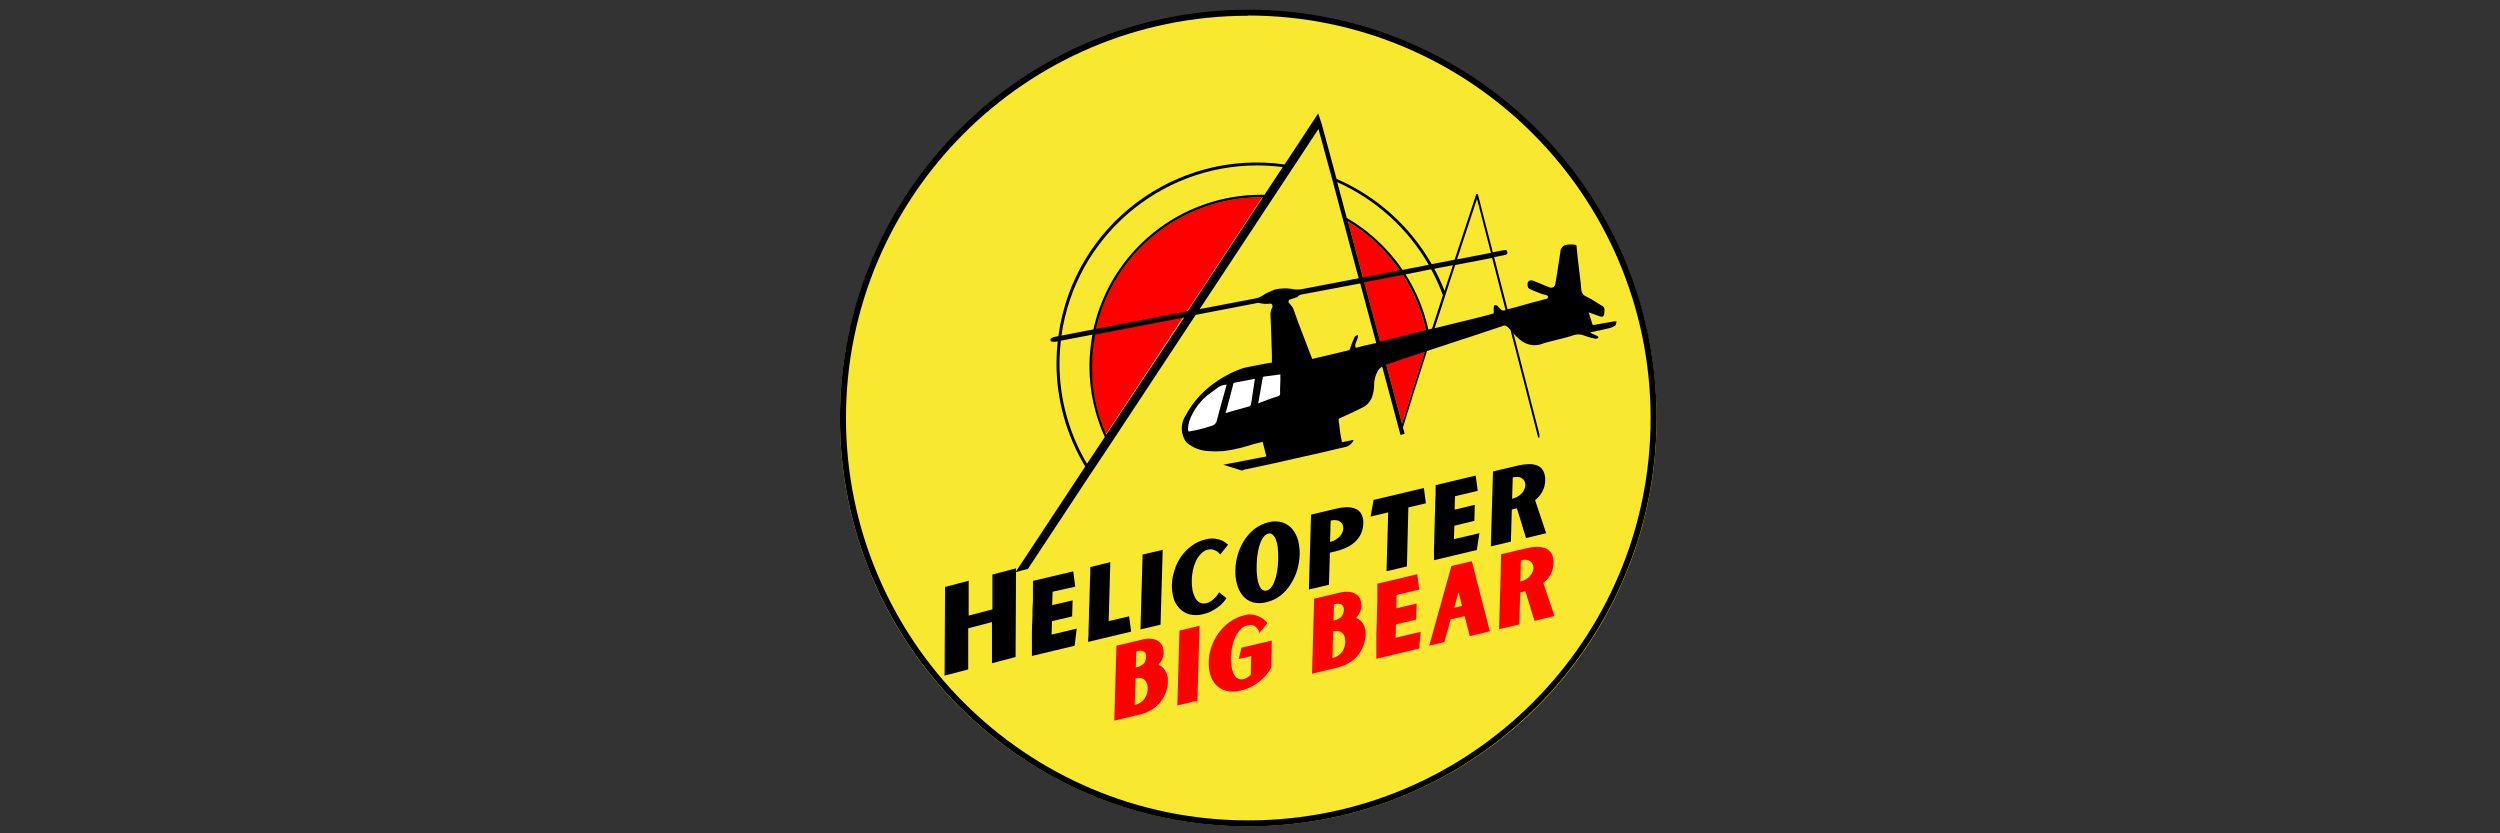 <?xml version="1.0" encoding="utf-8"?>
<!-- Generator: Adobe Illustrator 16.0.0, SVG Export Plug-In . SVG Version: 6.00 Build 0)  -->
<!DOCTYPE svg PUBLIC "-//W3C//DTD SVG 1.1//EN" "http://www.w3.org/Graphics/SVG/1.1/DTD/svg11.dtd">
<svg version="1.1" id="Layer_1" xmlns="http://www.w3.org/2000/svg" xmlns:xlink="http://www.w3.org/1999/xlink" x="0px" y="0px"
	 width="900px" height="300px" viewBox="0 0 900 300" enable-background="new 0 0 900 300" xml:space="preserve">
<rect x="0" y="0" width="900" height="300" fill="#333333" stroke="none"/>
<ellipse fill="#F9E830" cx="449.384" cy="150.811" rx="147" ry="146.651"/>
<path fill="#FF0000" d="M453.902,71.01c-33.585,0.021-60.808,27.235-60.839,60.821c0,1.195,0,2.353,0.113,3.527
	c0,0.387,0,0.772,0,1.156c0,0.773,0.128,1.546,0.2,2.297c0,0.46,0.128,0.92,0.185,1.38c0.054,0.46,0.201,1.358,0.313,2.04
	l0.275,1.435c0.128,0.641,0.275,1.285,0.423,1.836c0.147,0.551,0.219,0.974,0.348,1.452c0.129,0.476,0.332,1.249,0.516,1.837
	c0.185,0.589,0.275,0.936,0.422,1.414s0.422,1.289,0.66,1.84c0.241,0.552,0.275,0.846,0.441,1.246
	c0.386,1.014,0.792,1.984,1.214,2.96l56.354-85.388L453.902,71.01z"/>
<path fill="#FF0000" d="M514.084,123.047c-0.302-2.029-0.709-4.041-1.215-6.027l-0.219-0.916c-0.225-0.792-0.463-1.581-0.701-2.354
	c-0.128-0.402-0.256-0.825-0.387-1.214c-0.258-0.751-0.514-1.467-0.789-2.203l-0.494-1.285c-0.295-0.698-0.57-1.397-0.883-2.078
	c-0.313-0.679-0.407-0.864-0.626-1.305c-0.22-0.441-0.626-1.321-0.97-1.984c-0.351-0.661-0.57-1.01-0.848-1.524
	c-0.555-0.973-1.125-1.949-1.725-2.885c-0.352-0.551-0.701-1.102-1.07-1.636l-0.989-1.396c-0.407-0.551-0.81-1.101-1.233-1.637
	c-0.424-0.532-0.663-0.863-1.014-1.267c-0.344-0.404-0.932-1.139-1.432-1.69l-0.953-1.083c-0.625-0.663-1.251-1.305-1.84-1.931
	l-0.676-0.679c-0.901-0.864-1.84-1.708-2.778-2.519l-0.351-0.294c-0.845-0.698-1.709-1.377-2.572-2.021l-0.845-0.604
	c-0.733-0.535-1.483-1.048-2.259-1.564l-0.953-0.604l-0.976-0.589l19.458,72.84C507.063,144.985,510.204,135.082,514.084,123.047z"
	/>
<g>
	<path d="M449.384,297.5c-81.186,0-147-65.815-147-147c0-81.185,65.815-147,147-147c81.185,0,147,65.815,147,147
		C596.27,231.637,530.521,297.386,449.384,297.5z M449.384,5.668c-79.989,0-144.832,64.842-144.832,144.832
		c0,79.985,64.843,144.834,144.832,144.834c79.985,0,144.833-64.849,144.833-144.834l0,0
		C594.177,70.516,529.365,5.676,449.384,5.593V5.668z"/>
</g>
<path d="M387.625,226.296l-9.06,2.153l0.147-4.818l7.259-1.728l0.166-5.771l-7.351,1.708l0.147-4.813l8.158-1.834l-0.735-5.514
	l-14.498,3.437c0,0.476,0,1.176,0,2.128c0,0.958,0,2.04,0,3.292c0,1.251,0,2.572-0.11,4.043c-0.109,1.471,0,2.94-0.109,4.412
	c-0.113,1.464-0.113,2.936-0.147,4.331c-0.037,1.401,0,2.76,0,3.937c0,1.176,0,2.203,0,3.048s0,1.434,0,1.84l15.378-3.678
	L387.625,226.296z"/>
<path d="M407.213,227.379l-0.735-5.513l-7.351,1.708l0.588-21.186l-7.222,1.728c0,0.113,0,0.551,0,1.364
	c0,0.808,0,1.834-0.091,3.048c-0.091,1.215,0,2.685-0.11,4.263c-0.112,1.583,0,3.197-0.147,4.813
	c-0.147,1.62-0.094,3.273-0.128,4.818c-0.038,1.54-0.094,2.992-0.13,4.244c-0.036,1.245,0,2.278-0.111,3.086
	c-0.11,0.807,0,1.251,0,1.319L407.213,227.379z"/>
<path d="M411.329,199.635l-0.754,26.956l7.223-1.709l0.772-26.955L411.329,199.635z"/>
<path d="M434.188,217.146c-0.786,0.234-1.631,0.147-2.353-0.238c-0.715-0.44-1.284-1.081-1.634-1.84
	c-0.452-0.898-0.768-1.854-0.938-2.847c-0.195-1.141-0.27-2.299-0.219-3.455c0.015-1.201,0.157-2.396,0.422-3.567
	c0.239-1.152,0.615-2.277,1.121-3.342c0.467-0.955,1.086-1.825,1.837-2.572c0.657-0.689,1.49-1.178,2.407-1.414
	c0.603-0.153,1.236-0.153,1.84,0c0.5,0.142,0.983,0.344,1.433,0.606c0.448,0.317,0.845,0.698,1.174,1.139l2.832-3.511
	c-0.587-0.573-1.257-1.054-1.985-1.433c-0.805-0.352-1.651-0.592-2.518-0.715c-1.192-0.168-2.403-0.091-3.564,0.22
	c-1.871,0.421-3.631,1.239-5.163,2.391c-1.461,1.104-2.738,2.428-3.787,3.931c-1.012,1.498-1.791,3.139-2.315,4.869
	c-0.536,1.664-0.839,3.396-0.898,5.145c-0.042,1.61,0.157,3.224,0.588,4.775c0.39,1.381,1.108,2.64,2.094,3.68
	c0.971,1.041,2.211,1.796,3.583,2.185c1.694,0.415,3.468,0.388,5.145-0.095c1.258-0.276,2.464-0.759,3.564-1.433
	c0.937-0.513,1.812-1.13,2.609-1.834c0.777-0.741,1.479-1.553,2.096-2.429l-2.666-2.128c-0.364,0.616-0.795,1.195-1.286,1.725
	c-0.443,0.492-0.934,0.934-1.471,1.324C435.557,216.708,434.892,217.003,434.188,217.146z"/>
<path d="M456.681,188.001c-1.86,0.441-3.604,1.275-5.113,2.446c-1.439,1.155-2.681,2.538-3.673,4.1
	c-1,1.586-1.771,3.305-2.297,5.106c-0.537,1.792-0.827,3.644-0.864,5.515c-0.088,1.729,0.105,3.46,0.57,5.125
	c0.361,1.495,1.051,2.889,2.021,4.081c0.919,1.132,2.143,1.974,3.529,2.422c1.652,0.46,3.4,0.46,5.051,0
	c1.855-0.419,3.592-1.245,5.095-2.409c1.448-1.152,2.692-2.556,3.674-4.131c1.013-1.587,1.798-3.306,2.335-5.106
	c0.512-1.797,0.809-3.651,0.882-5.515c0.032-1.714-0.157-3.425-0.569-5.088c-0.408-1.488-1.118-2.876-2.078-4.08
	c-0.924-1.113-2.15-1.936-3.529-2.372C460.078,187.589,458.332,187.556,456.681,188.001z M455.98,212.608
	c-0.485,0.124-1.003,0.034-1.416-0.256c-0.559-0.367-0.982-0.911-1.194-1.546c-0.392-0.942-0.651-1.928-0.77-2.941
	c-0.202-1.525-0.265-3.07-0.188-4.612c0.018-1.575,0.174-3.152,0.463-4.7c0.2-1.171,0.527-2.316,0.971-3.417
	c0.311-0.78,0.748-1.497,1.289-2.135c0.393-0.436,0.894-0.748,1.452-0.92c0.473-0.117,0.981-0.026,1.377,0.257
	c0.536,0.397,0.958,0.93,1.214,1.546c0.394,0.956,0.659,1.953,0.789,2.979c0.166,1.51,0.223,3.033,0.184,4.557
	c-0.021,1.595-0.184,3.189-0.479,4.757c-0.211,1.156-0.539,2.288-0.969,3.38c-0.293,0.788-0.732,1.508-1.29,2.134
	C457.037,212.13,456.539,212.45,455.98,212.608L455.98,212.608z"/>
<path d="M480.988,183.113l-9.023,2.152l-0.771,26.956l7.222-1.709l0.352-11.56l1.834-0.419c1.327-0.308,2.615-0.741,3.861-1.289
	c1.166-0.52,2.247-1.209,3.217-2.041c1.94-1.715,3.068-4.168,3.104-6.759c0.078-1.194-0.168-2.387-0.701-3.455
	c-0.475-0.826-1.213-1.473-2.09-1.84c-0.992-0.405-2.056-0.597-3.129-0.551C483.559,182.633,482.26,182.803,480.988,183.113z
	 M478.818,195.098l0.225-7.685c0.654-0.169,1.342-0.22,2.021-0.145c0.503,0.05,0.982,0.232,1.395,0.531
	c0.361,0.26,0.646,0.609,0.827,1.015c0.187,0.426,0.288,0.886,0.294,1.358c-0.027,0.518-0.147,1.026-0.351,1.508
	c-0.216,0.518-0.521,0.994-0.901,1.415c-0.438,0.467-0.943,0.872-1.506,1.189C480.209,194.668,479.529,194.941,478.818,195.098
	L478.818,195.098z"/>
<path d="M507.006,182.675l6.32-1.49l-0.732-5.513l-18.117,4.299l-1.064,5.99l6.34-1.503l-0.607,21.186l7.348-1.728L507.006,182.675z
	"/>
<path d="M532.603,191.938l-9.187,2.146l0.149-4.813l7.202-1.766l0.164-5.77l-7.26,1.727l0.131-4.813l8.174-1.946l-0.731-5.514
	l-14.426,3.455c0,0.476,0,1.176,0,2.128c0,0.957,0,2.021-0.108,3.272c-0.111,1.252,0,2.573-0.092,4.043
	c-0.095,1.472-0.113,2.941-0.132,4.413c-0.019,1.47-0.106,2.953-0.144,4.35c-0.038,1.401,0,2.76-0.095,3.917
	c-0.093,1.158,0,2.223,0,3.067s0,1.434,0,1.839l15.399-3.673L532.603,191.938z"/>
<path d="M556.617,191.956l-3.986-11.91c1.054-0.813,1.93-1.836,2.572-2.991c0.699-1.276,1.066-2.704,1.069-4.155
	c0.069-1.195-0.182-2.388-0.72-3.455c-0.468-0.824-1.201-1.472-2.076-1.84c-0.99-0.394-2.053-0.579-3.124-0.532
	c-1.285,0.03-2.569,0.2-3.818,0.501l-9.063,2.146l-0.77,26.975l7.223-1.709l0.331-11.56l1.834-0.42l3.273,10.696L556.617,191.956z
	 M544.363,179.552l0.219-7.68c0.661-0.174,1.349-0.225,2.021-0.149c0.507,0.059,0.985,0.239,1.396,0.531
	c0.355,0.264,0.64,0.612,0.831,1.015c0.178,0.428,0.279,0.893,0.294,1.358c-0.024,0.518-0.145,1.026-0.351,1.508
	c-0.216,0.518-0.521,0.994-0.9,1.414c-0.448,0.469-0.954,0.879-1.509,1.214C545.741,179.123,545.069,179.39,544.363,179.552
	L544.363,179.552z"/>
<path d="M365.776,204.598l-8.505,2.223v12.548l-8.546,2.241v-12.549l-8.508,2.223l-0.164,31.937l8.505-2.222v-14.813l8.546-2.241
	v14.813l8.509-2.228L365.776,204.598z"/>
<path fill="#FF0000" d="M417.008,239.327c0,0,0,0,0.238-0.276c0.23-0.26,0.447-0.529,0.641-0.813
	c0.282-0.418,0.506-0.879,0.664-1.358c0.207-0.593,0.331-1.212,0.366-1.834c0.022-0.734-0.09-1.46-0.33-2.153
	c-0.24-0.713-0.672-1.35-1.25-1.84c-0.704-0.549-1.541-0.899-2.425-1.026c-1.316-0.184-2.654-0.093-3.931,0.275l-9.059,2.152
	l-0.773,26.956l9.078-2.153c1.49-0.328,2.917-0.899,4.225-1.689c1.213-0.709,2.292-1.623,3.198-2.703
	c1.766-2.144,2.751-4.827,2.795-7.604c0.049-1.012-0.114-2.018-0.479-2.96c-0.292-0.672-0.695-1.294-1.196-1.834
	C418.272,239.959,417.67,239.574,417.008,239.327z M412.596,236.529c-0.01,0.871-0.314,1.713-0.863,2.391
	c-0.788,0.733-1.78,1.218-2.848,1.377l0.166-5.77c0.896-0.364,1.899-0.364,2.794,0C412.419,235.028,412.702,235.779,412.596,236.529
	z M408.5,253.766l0.275-9.607c0.731-0.176,1.491-0.176,2.222,0c0.522,0.172,0.986,0.483,1.343,0.901
	c0.323,0.397,0.542,0.874,0.645,1.377c0.126,0.483,0.187,0.982,0.182,1.489c-0.03,0.545-0.109,1.086-0.238,1.615
	c-0.313,1.315-1.087,2.476-2.187,3.272C410.069,253.284,409.305,253.611,408.5,253.766z"/>
<path fill="#FF0000" d="M424.615,226.998l-0.773,26.955l7.223-1.709l0.771-26.955L424.615,226.998z"/>
<path fill="#FF0000" d="M457.839,230.596l-10.899,2.573l-1.011,4.08l4.538-1.064l-0.2,6.722c-0.194,0.246-0.423,0.467-0.679,0.645
	c-0.607,0.453-1.302,0.779-2.04,0.958c-0.679,0.191-1.408,0.083-2.003-0.294c-0.645-0.41-1.145-1.008-1.433-1.709
	c-0.397-0.869-0.666-1.793-0.792-2.74c-0.172-1.094-0.238-2.199-0.2-3.306c0.023-1.239,0.176-2.473,0.458-3.68
	c0.25-1.177,0.625-2.329,1.123-3.436c0.452-1.008,1.072-1.936,1.836-2.735c0.665-0.733,1.536-1.245,2.498-1.471
	c0.707-0.228,1.464-0.228,2.172,0c0.516,0.231,0.977,0.57,1.357,0.995c0.389,0.509,0.688,1.08,0.883,1.689l2.772-3.511
	c-0.546-0.716-1.205-1.331-1.946-1.84c-0.781-0.47-1.629-0.825-2.516-1.045c-1.15-0.302-2.361-0.302-3.512,0
	c-2.029,0.443-3.946,1.307-5.623,2.534c-1.559,1.125-2.925,2.495-4.043,4.063c-1.069,1.53-1.911,3.208-2.498,4.981
	c-0.583,1.68-0.907,3.439-0.957,5.214c-0.054,1.6,0.149,3.191,0.607,4.725c0.373,1.379,1.088,2.646,2.078,3.674
	c1.004,1.033,2.277,1.757,3.674,2.097c1.692,0.386,3.453,0.347,5.125-0.113c1.825-0.402,3.564-1.12,5.148-2.108
	c1.244-0.801,2.398-1.733,3.436-2.798c0.994-1.019,1.825-2.191,2.459-3.471L457.839,230.596z"/>
<path fill="#FF0000" d="M488.192,222.422c0,0,0,0,0.22-0.281c0.237-0.253,0.457-0.522,0.662-0.807
	c0.275-0.422,0.496-0.882,0.658-1.358c0.215-0.592,0.336-1.212,0.369-1.84c0.023-0.729-0.092-1.456-0.332-2.147
	c-0.246-0.714-0.675-1.343-1.246-1.84c-0.711-0.554-1.555-0.91-2.446-1.025c-1.306-0.183-2.642-0.1-3.912,0.256l-9.062,2.152
	l-0.771,26.975l9.062-2.152c1.494-0.341,2.926-0.918,4.244-1.709c1.213-0.708,2.293-1.61,3.198-2.685
	c0.847-1.063,1.519-2.254,2.003-3.524c0.48-1.311,0.747-2.688,0.789-4.08c0.046-1.012-0.12-2.016-0.477-2.96
	c-0.294-0.675-0.699-1.293-1.195-1.834C489.443,223.068,488.85,222.686,488.192,222.422z M483.762,219.644
	c-0.006,0.872-0.311,1.715-0.863,2.392c-0.787,0.729-1.783,1.209-2.849,1.357l0.169-5.771c0.893-0.368,1.896-0.368,2.791,0
	c0.606,0.492,0.895,1.276,0.752,2.04V219.644z M479.668,236.861l0.275-9.588c0.727-0.195,1.49-0.195,2.222,0
	c0.522,0.155,0.986,0.462,1.339,0.882c0.316,0.404,0.541,0.872,0.664,1.377c0.108,0.486,0.165,0.984,0.163,1.489
	c-0.011,0.553-0.088,1.102-0.237,1.634c-0.148,0.621-0.403,1.212-0.752,1.746c-0.375,0.592-0.861,1.103-1.434,1.509
	c-0.666,0.486-1.431,0.819-2.24,0.97V236.861z"/>
<path fill="#FF0000" d="M511.475,227.436l-9.063,2.153l0.15-4.819l7.26-1.728l0.162-5.77l-7.348,1.727l0.145-4.813l8.16-1.946
	l-0.737-5.514l-14.351,3.397c0,0.482,0,1.178,0,2.135s0,2.021,0,3.272c0,1.246-0.094,2.572-0.107,4.038
	c-0.019,1.47-0.094,2.941-0.112,4.411c-0.019,1.472-0.112,2.961-0.149,4.356c-0.032,1.396,0,2.754,0,3.912c0,1.157,0,2.227,0,3.072
	c0,0.845,0,1.433,0,1.834l15.383-3.674L511.475,227.436z"/>
<path fill="#FF0000" d="M527.277,221.797l1.834,7.203l7.222-1.727l-6.465-25.234l-7.354,1.714l-7.992,28.683l5.419-1.288
	l2.297-8.193L527.277,221.797z M526.338,218.117l-2.829,0.682l1.54-5.62L526.338,218.117z"/>
<path fill="#FF0000" d="M559.596,221.76l-4.005-11.91c1.05-0.811,1.93-1.819,2.591-2.974c0.688-1.286,1.049-2.718,1.063-4.174
	c0.071-1.195-0.175-2.388-0.713-3.454c-0.479-0.816-1.209-1.461-2.078-1.834c-0.991-0.399-2.058-0.58-3.123-0.539
	c-1.29,0.03-2.568,0.2-3.824,0.501l-9.075,2.146l-0.752,26.975l7.218-1.728l0.406-11.535l1.839-0.443l3.25,10.695L559.596,221.76z
	 M547.304,209.373l0.22-7.698c0.654-0.174,1.336-0.219,2.002-0.149c0.51,0.068,0.998,0.256,1.415,0.551
	c0.359,0.261,0.644,0.609,0.826,1.014c0.181,0.429,0.271,0.894,0.276,1.358c-0.01,0.512-0.119,1.023-0.326,1.489
	c-0.229,0.521-0.533,1.002-0.901,1.433c-0.444,0.469-0.951,0.874-1.509,1.196C548.684,208.933,548.006,209.211,547.304,209.373z"/>
<path d="M436.429,153.223c0.835-0.279,1.461-0.979,1.636-1.84c0.607-2.407,1.286-4.816,1.947-7.204
	c0.516-1.837,1.048-3.787,1.598-5.714c-1.213,0.04-2.387,0.45-3.36,1.177c-0.792,0.642-1.674,1.191-2.519,1.836
	c-3.423,2.481-6.032,5.922-7.498,9.886c-0.336,1.045-0.529,2.138-0.57,3.236c0.058,0.261,0.13,0.518,0.222,0.77
	c1.192-0.22,2.297-0.389,3.361-0.664C432.993,154.286,434.72,153.791,436.429,153.223z"/>
<path d="M460.942,134.788l-5.714,0.754c-0.444,0-0.606,0.222-0.701,0.697c-0.475,2.961-1.025,5.899-1.577,8.95
	c2.403-0.863,4.683-1.837,6.997-2.481c0.758-0.219,0.958-0.532,0.902-1.249c-0.038-0.672-0.038-1.349,0-2.021
	C460.942,137.895,460.942,136.387,460.942,134.788z"/>
<path d="M449.786,146.272c0.26-0.131,0.453-0.363,0.535-0.643c0.201-0.919,0.329-1.836,0.458-2.794
	c0.331-2.149,0.663-4.3,0.994-6.483l-7.682,1.486c-0.955,3.677-1.836,7.131-2.866,10.861c0.864-0.259,1.562-0.479,2.259-0.663
	C445.579,147.448,447.693,146.879,449.786,146.272z"/>
<path d="M581.958,115.696c-0.318-0.025-0.64-0.025-0.952,0l-7.24,1.286c-0.15,0-0.444,0-0.482-0.2
	c-0.476-1.415-0.895-2.848-1.357-4.318l3.916,1.396c1.174,0.423,1.635,0,1.69-1.139c0-0.313,0.089-0.643,0.089-0.955
	c0.097-0.666-0.234-1.318-0.826-1.637c-1.947-1.12-3.769-2.479-5.809-3.397c-1.708-0.792-1.671-2.096-1.834-3.512
	c0-0.864-0.168-1.727-0.257-2.606c-0.294-2.428-0.606-4.854-0.882-7.351c-0.186-1.561-0.294-3.125-0.463-4.705
	c0-0.146-0.163-0.405-0.275-0.405c-1.275-0.242-2.594-0.21-3.855,0.094c-0.967,0.363-1.625,1.266-1.671,2.297
	c-0.607,3.912-1.177,7.845-1.84,11.76c-0.138,0.831-0.927,1.39-1.757,1.251c-0.094-0.017-0.19-0.042-0.283-0.075
	c-1.984-0.81-3.949-1.636-5.934-2.427c-0.631-0.325-1.402-0.154-1.84,0.406c-0.369,0.735-0.2,2.169,0.407,2.46
	c1.176,0.588,2.403,1.104,3.673,1.58c0.721,0.298,1.476,0.528,2.241,0.682c0.757,0.147,1.083,0.441,0.701,1.268
	c-1.64,0.423-3.366,0.863-5.075,1.343c-2.498,0.679-4.996,1.414-7.494,2.094l-1.839,0.46l-4.831-18.779l1.671-0.313
	c0.683-0.128,1.358-0.256,2.021-0.422s1.214-0.222,1.064-1.104c-0.145-0.88-0.732-0.77-1.358-0.661l-3.861,0.736l-5.326-20.69
	c-0.046-0.199-0.241-0.323-0.439-0.277c-0.139,0.032-0.248,0.139-0.279,0.277c0,0.147-3.324,9.978-7.718,23.372l-8.249,1.599
	c-7.795-13.667-19.813-24.435-34.252-30.685l-5.326-19.755l-1.289-3.821l-12.09,18.375c-39.414-5.527-75.85,21.942-81.377,61.359
	c-0.021,0.146-0.041,0.291-0.061,0.437l-1.653,0.329c-0.452,0.16-0.869,0.403-1.232,0.717l0.147,0.81
	c0.438,0.121,0.888,0.188,1.342,0.201c0.385,0,0.773-0.109,1.158-0.183c-0.287,2.616-0.434,5.249-0.441,7.884
	c-0.01,13.106,3.567,25.967,10.345,37.188l-25.119,38.059l0,0l4.503-1.214l22.399-33.959l0.642-0.951l6.118-9.188l0.571-0.863
	l30.668-46.472l22.048-4.247c0.314-0.078,0.644-0.078,0.959,0c1.234,0.318,2.521,0.382,3.785,0.185c0.238,0,0.604,0.146,0.676,0.332
	c0.183,0.307,0.221,0.672,0.113,1.011c-0.545,0.902-0.776,1.962-0.663,3.014c0.112,1.945,0.187,3.896,0.237,5.842
	c0.094,2.7,0.188,5.401,0.257,8.104c0,0.992,0,1.984,0,2.938l-1.246,0.166c-2.722,0.532-5.514,1.029-8.195,1.6
	c-0.875,0.189-1.73,0.459-2.557,0.807c-4.16,1.649-8.015,3.979-11.409,6.892c-3.175,2.763-5.812,6.09-7.773,9.813
	c-1.35,2.111-1.642,4.734-0.788,7.094c0.234,0.885,0.66,1.706,1.248,2.403c2.19,1.844,4.917,2.926,7.773,3.092
	c1.834,0.139,3.677,0.139,5.511,0c2.102-0.26,4.181-0.649,6.23-1.176c1.6-0.37,3.161-0.901,4.722-1.364l3.161-0.808
	c0.457,1.84,0.883,3.511,1.32,5.257l-15.505,2.997l0.754,0.238l5.862,1.834h0.165c0.293-0.126,0.593-0.239,0.898-0.332
	c3.069-0.639,6.137-1.265,9.19-1.945c3.048-0.677,6.428-1.453,9.644-2.185l10.219-2.297c2.443-0.57,4.854-1.215,7.35-1.728
	c1.307-0.332,2.38-1.279,2.867-2.535l-4.206,0.808c-0.243-1.252-0.501-2.391-0.663-3.549c-0.17-1.157-0.313-2.81-0.514-4.205
	c-0.123-0.368,0.074-0.762,0.442-0.882c0.023-0.008,0.047-0.015,0.071-0.02c2.885-1.305,5.77-2.61,8.58-4.081
	c1.65-0.991,2.811-2.63,3.198-4.519c0.34-1.195,0.491-2.434,0.457-3.674c0.054-1.536,0.458-3.036,1.177-4.393
	c0.342-0.797,0.954-1.448,1.727-1.838l6.321,23.592l0.257,0.938h0.256l0.463-0.131l0.809-0.219l-0.645-2.241
	c1.965-6.487,4.762-15.418,8.674-27.563l1.614-0.551c1.397-0.479,2.798-0.901,4.193-1.361l5.509-1.837
	c1.4-0.476,2.815-0.901,4.211-1.358l5.514-1.84l5.51-1.837h0.166c1.453-0.973,2.223,0,3.143,0.958l0.2,0.219l9.795,38.093l0,0
	l0.2,0.714l0.406-0.107l0,0v-1.194l-9.332-36.29c0.956,1.162,2.074,2.182,3.324,3.03c2.194,1.407,4.944,1.646,7.348,0.644
	c0.794-0.275,1.621-0.498,2.446-0.698c1.835-0.497,3.874-0.954,5.809-1.471c0.97-0.257,1.946-0.551,2.903-0.883
	c1.255-0.377,2.607-0.28,3.799,0.276c1.254,0.43,2.529,0.787,3.824,1.066c0.256,0.035,0.517-0.004,0.751-0.109
	c0.515-0.185,0.57-0.552,0.095-0.811c-0.751-0.403-1.564-0.735-2.335-1.102l-0.386-0.203l0.405-0.147
	c2.185-0.457,4.374-0.898,6.521-1.433c0.771-0.171,1.493-0.497,2.135-0.955c0.313-0.238,0.313-0.901,0.457-1.377L581.958,115.696z
	 M531.721,71.599l5,19.42l-12.185,2.353C527.99,82.77,530.768,74.593,531.721,71.599z M523.047,95.484
	c-0.971,2.941-1.984,6.027-3.029,9.188c-1.059-2.719-2.288-5.369-3.674-7.936L523.047,95.484z M514.228,118.675
	c-1.548-7.063-4.331-13.799-8.211-19.901l9.188-1.837c1.637,3.008,3.05,6.134,4.225,9.354l-3.874,11.963L514.228,118.675z
	 M505.041,98.976l0.199,0.294c0.607,0.936,1.178,1.837,1.728,2.885c0.276,0.514,0.589,1.011,0.845,1.524
	c0.263,0.516,0.664,1.324,0.977,1.984c0.313,0.663,0.426,0.864,0.626,1.305c0.2,0.441,0.589,1.38,0.882,2.078l0.495,1.285
	c0.274,0.736,0.532,1.452,0.789,2.203c0.131,0.389,0.257,0.812,0.388,1.214c0.237,0.773,0.475,1.563,0.7,2.354l0.22,0.916
	c0.163,0.626,0.294,1.251,0.419,1.837l-1.946,0.479l-12.054,3.013l-2.46,0.626l-5.732-21.37L505.041,98.976z M490.634,99.877
	l-5.383-20.214l0,0c0.351,0.203,0.663,0.424,0.995,0.644l0.951,0.607c0.775,0.513,1.527,1.03,2.26,1.562l0.846,0.607
	c0.863,0.642,1.727,1.32,2.576,2.021l0.346,0.293c0.957,0.808,1.84,1.653,2.778,2.517l0.676,0.679
	c0.646,0.626,1.271,1.267,1.84,1.93l0.958,1.083c0.494,0.551,0.971,1.121,1.434,1.69c0.457,0.57,0.676,0.829,1.007,1.27
	c0.332,0.441,0.827,1.083,1.233,1.633l0.77,1.086L490.634,99.877z M514.341,95.318l-9.407,1.84
	c-3.438-5.039-7.59-9.547-12.334-13.377l-1.484-1.176l-0.295-0.221c-1.924-1.424-3.924-2.734-5.989-3.933l-3.423-12.863
	c13.839,6.18,25.361,16.591,32.914,29.73H514.341z M452.601,59.545c3.07,0.006,6.138,0.207,9.187,0.604l-6.577,9.961h-1.308
	c-28.967,0.046-54.021,20.19-60.288,48.473l-11.501,2.224C387.088,85.688,417.132,59.576,452.601,59.545z M454.622,71.029
	l-27.068,41.012l-32.964,6.34c6.307-27.689,30.915-47.342,59.313-47.371L454.622,71.029z M391.317,166.947
	c-6.5-10.956-9.927-23.462-9.92-36.199c0.026-2.712,0.205-5.417,0.532-8.105l0,0l11.337-2.168c-0.682,3.637-1.04,7.325-1.067,11.024
	c0,0.112,0,0.222,0,0.332c-0.013,8.792,1.867,17.483,5.514,25.484L391.317,166.947z M398.264,156.414L398.264,156.414
	c-0.422-0.971-0.826-1.946-1.211-2.954c-0.166-0.406-0.294-0.826-0.441-1.252c-0.147-0.42-0.46-1.267-0.663-1.837
	c-0.201-0.569-0.294-0.938-0.423-1.414c-0.128-0.479-0.366-1.233-0.513-1.837c-0.147-0.607-0.241-0.957-0.351-1.452
	c-0.109-0.497-0.294-1.27-0.422-1.84l-0.275-1.434c-0.11-0.679-0.203-1.357-0.313-2.037c-0.109-0.682-0.128-0.92-0.182-1.38
	c0-0.751-0.147-1.524-0.204-2.297c0-0.385,0-0.77,0-1.157c0-1.175-0.109-2.332-0.109-3.527c-0.002-3.873,0.373-7.738,1.121-11.54
	l31.99-6.155L398.264,156.414z M460.736,103.936c0,0-0.182,0-0.275,0l-1.615,0.313l-2.628,1.158c-0.37,0.151-0.722,0.35-1.046,0.588
	c-1.193,0.874-2.592,1.424-4.062,1.599l-19.219,3.674l26.405-40.02l0.588-0.882l6.358-9.647l0.645-0.974l8.763-13.302l4.669,17.142
	l0.35,1.287l3.342,12.495l0.332,1.214l5.771,21.592l-20.821,3.986c-0.789,0.138-1.597,0.138-2.391,0
	c-1.691-0.354-3.43-0.428-5.146-0.222H460.736z M490.983,124.461l-2.903,0.773c-0.789-1.709,1.051-2.867,0.738-4.685
	c-0.52,0.31-1.051,0.457-1.176,0.77c-0.683,1.471-1.234,2.979-1.842,4.705l-13.411,3.197c-0.72-1.837-1.415-3.674-2.115-5.511
	c-0.989-2.591-2.003-5.183-2.974-7.792c-0.645-1.689-1.176-3.436-1.84-5.091c-0.443-0.721-0.993-1.375-1.614-1.946l0.145-0.92
	l2.665-0.898c0.126,0,0.313,0,0.385-0.147c0.812-0.992,2.02-0.976,3.146-1.195l19.495-3.673l5.752,21.442L490.983,124.461z
	 M504.746,152.597l-5.713-21.317c1.839-0.531,3.566-1.195,5.344-1.837c1.783-0.645,3.68-1.176,5.627-1.838l2.903-0.974
	C509.56,137.085,506.881,145.777,504.746,152.597z M541.165,111.804c-0.271,0.006-0.534-0.095-0.733-0.277
	c-0.494-0.458-0.9-1.028-1.414-1.45c-0.263-0.211-0.611-0.284-0.938-0.204c-0.182,0-0.331,0.479-0.351,0.755
	c0,0.697,0,1.414,0,2.202c-1.339,0.37-2.716,0.755-4.08,1.105l-7.459,1.837l-9.095,2.24l-0.626,0.166
	c1.157-3.674,2.297-7.128,3.436-10.603c0.188-0.55,0.369-1.102,0.533-1.652c1.194-3.677,2.353-7.168,3.439-10.511l13.282-2.553
	l4.851,18.797L541.165,111.804z"/>
<path fill="#FFFFFF" d="M436.429,153.223c0.835-0.279,1.461-0.979,1.636-1.84c0.607-2.407,1.286-4.816,1.947-7.204
	c0.516-1.837,1.048-3.787,1.598-5.714c-1.213,0.04-2.387,0.45-3.36,1.177c-0.792,0.642-1.674,1.191-2.519,1.836
	c-3.423,2.481-6.032,5.922-7.498,9.886c-0.336,1.045-0.529,2.138-0.57,3.236c0.058,0.261,0.13,0.518,0.222,0.77
	c1.192-0.22,2.297-0.389,3.361-0.664C432.993,154.286,434.72,153.791,436.429,153.223z"/>
<path fill="#FFFFFF" d="M460.942,134.788l-5.714,0.754c-0.444,0-0.606,0.222-0.701,0.697c-0.475,2.961-1.025,5.899-1.577,8.95
	c2.403-0.863,4.683-1.837,6.997-2.481c0.758-0.219,0.958-0.532,0.902-1.249c-0.038-0.672-0.038-1.349,0-2.021
	C460.942,137.895,460.942,136.387,460.942,134.788z"/>
<path fill="#FFFFFF" d="M449.786,146.272c0.26-0.131,0.453-0.363,0.535-0.643c0.201-0.919,0.329-1.836,0.458-2.794
	c0.331-2.149,0.663-4.3,0.994-6.483l-7.682,1.486c-0.955,3.677-1.836,7.131-2.866,10.861c0.864-0.259,1.562-0.479,2.259-0.663
	C445.579,147.448,447.693,146.879,449.786,146.272z"/>
</svg>
